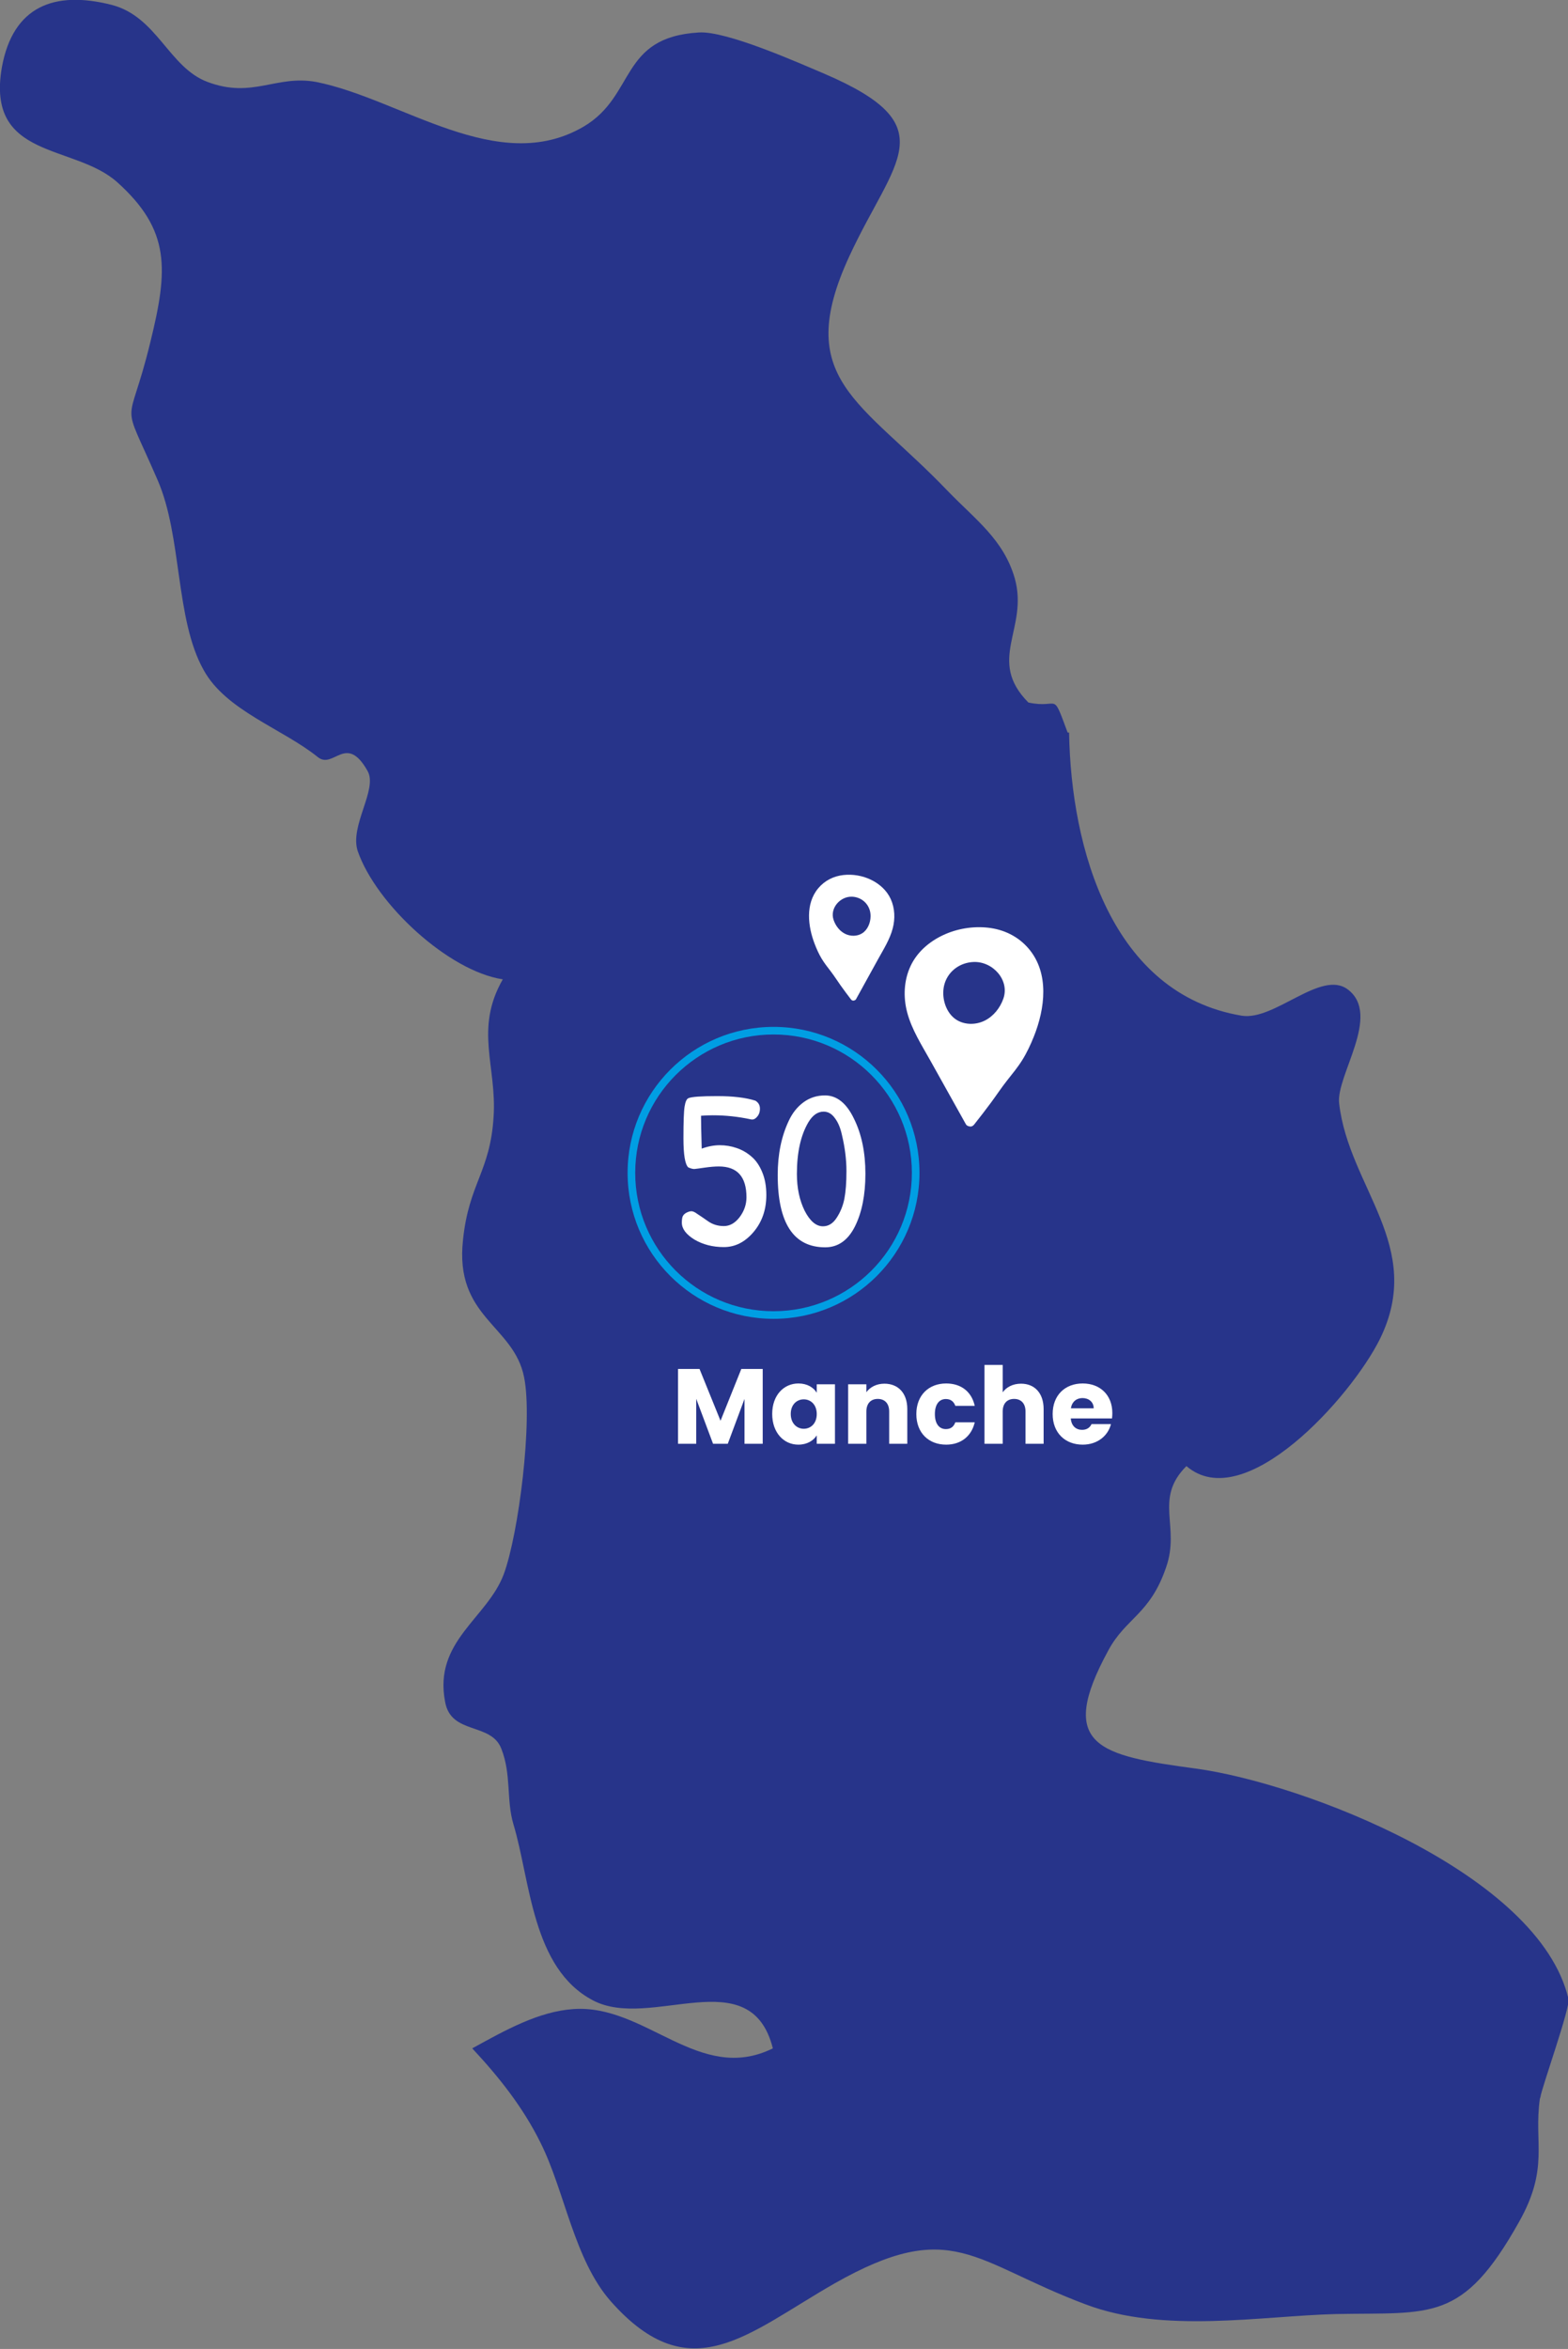<svg width="412" height="617" viewBox="0 0 412 617" fill="none" xmlns="http://www.w3.org/2000/svg">
<rect x="0" y="0" width="412" height="617" fill="#808080" stroke="none"/>
<g clip-path="url(#clip0_2032_48534)">
<path d="M404.611 551.288C402.955 562.877 407.159 569.372 399.133 583.635C384.227 610.25 376.074 607.321 350.977 607.831C331.23 608.34 305.751 613.052 285.24 605.284C255.684 594.205 250.206 582.234 219.249 599.808C196.318 612.925 181.412 628.079 160.519 604.52C150.837 593.568 148.417 575.612 142.047 562.877C137.333 553.326 130.963 545.43 124.084 538.044C132.874 533.205 141.537 528.366 150.582 527.729C169.692 526.328 183.705 547.595 203.07 538.044C197.209 514.74 170.966 533.46 155.806 525.437C139.754 517.032 139.371 493.982 134.913 479.21C133.002 472.842 134.403 466.093 131.728 459.343C129.052 452.339 118.478 455.778 116.95 446.991C113.892 431.072 128.033 425.087 132.365 413.498C136.314 402.801 140.008 373.129 137.715 361.795C135.04 348.041 119.37 346.131 121.663 325.628C123.192 310.856 128.798 307.799 129.689 293.409C130.581 280.038 124.593 270.359 132.11 257.242C117.841 255.078 98.859 237.503 94.018 223.623C91.725 217.001 99.369 207.322 96.566 202.483C90.961 192.55 87.648 202.101 83.572 198.917C74.272 191.404 59.367 186.692 53.506 175.995C45.99 162.623 47.901 140.974 41.404 126.074C31.467 103.152 33.632 114.104 39.493 89.907C44.206 70.805 44.843 60.49 30.83 47.883C19.491 37.695 -3.822 42.025 0.509 17.574C3.439 1.655 14.268 -2.547 29.301 1.273C41.276 4.33 44.334 17.701 54.525 21.522C66.373 25.979 72.488 19.611 83.062 21.522C105.484 25.979 130.836 46.482 153.385 33.238C167.144 25.087 162.685 9.806 183.578 8.532C190.84 8.023 209.949 16.555 216.574 19.357C248.678 33.11 234.919 41.897 223.198 67.24C208.165 99.713 226.256 105.189 249.06 129.003C256.321 136.517 263.71 141.738 266.64 151.926C270.335 165.17 259.124 173.32 270.208 184.527C278.488 186.31 276.323 181.088 280.527 192.422H280.909C281.418 222.986 292.12 261.063 326.262 266.794C334.925 268.194 347.155 254.568 354.162 259.917C363.08 266.666 350.977 282.585 351.869 289.843C354.417 312.002 374.545 327.411 362.57 351.734C355.054 366.889 327.026 398.216 311.739 385.1C303.076 393.759 310.21 400.891 306.388 411.715C302.184 424.068 295.814 424.959 291.228 433.492C277.469 458.707 288.807 461.126 314.287 464.565C342.314 468.385 404.356 492.072 412.127 525.055C412.637 527.347 405.12 548.232 404.738 550.906L404.611 551.288Z" fill="#27348A"/>
</g>
<g clip-path="url(#clip1_2032_48534)">
<path d="M270.298 249.196C267.559 245.967 263.755 244.12 259.548 243.67C255.591 243.248 251.445 243.93 247.828 245.62C244.189 247.321 241.008 250.035 239.276 253.703C237.483 257.5 237.298 261.888 238.359 265.902C239.56 270.468 242.225 274.596 244.509 278.681C246.988 283.123 249.467 287.565 251.946 292.001L253.787 295.3C253.955 295.598 254.258 295.777 254.59 295.842C255.014 295.983 255.492 295.907 255.869 295.484C255.886 295.468 255.896 295.457 255.913 295.441C255.918 295.43 255.929 295.425 255.935 295.419C257.454 293.496 258.962 291.557 260.416 289.585C261.832 287.668 263.144 285.669 264.625 283.8C266.002 282.061 267.411 280.355 268.593 278.469C269.808 276.525 270.795 274.407 271.646 272.283C274.583 264.948 275.793 255.674 270.293 249.19L270.298 249.196ZM263.631 262.332C262.773 264.753 261.063 266.926 258.758 268.079C256.454 269.233 253.55 269.255 251.364 267.901C249.069 266.476 247.846 263.572 247.845 260.826C247.849 259.938 247.972 259.071 248.23 258.269C249.309 254.921 252.384 252.798 255.87 252.684C260.895 252.522 265.351 257.478 263.631 262.327L263.631 262.332Z" fill="white"/>
</g>
<g clip-path="url(#clip2_2032_48534)">
<path d="M214.987 233.332C216.688 231.293 219.038 230.126 221.629 229.842C224.066 229.575 226.614 230.006 228.832 231.074C231.063 232.148 233.008 233.862 234.056 236.178C235.141 238.577 235.234 241.348 234.562 243.883C233.802 246.767 232.142 249.374 230.717 251.954C229.17 254.759 227.623 257.565 226.077 260.367L224.928 262.451C224.823 262.639 224.635 262.752 224.431 262.793C224.17 262.882 223.875 262.834 223.646 262.567C223.636 262.557 223.629 262.55 223.619 262.539C223.616 262.533 223.609 262.529 223.606 262.526C222.68 261.311 221.761 260.086 220.876 258.841C220.014 257.63 219.215 256.367 218.313 255.187C217.474 254.089 216.615 253.011 215.897 251.821C215.158 250.592 214.561 249.255 214.048 247.913C212.275 243.281 211.575 237.424 214.99 233.328L214.987 233.332ZM219.028 241.628C219.544 243.158 220.586 244.53 221.999 245.258C223.411 245.987 225.198 246.001 226.55 245.146C227.969 244.246 228.735 242.412 228.749 240.677C228.751 240.116 228.679 239.569 228.524 239.063C227.876 236.948 225.994 235.607 223.849 235.535C220.758 235.433 217.992 238.563 219.028 241.625L219.028 241.628Z" fill="white"/>
</g>
<path fill-rule="evenodd" clip-rule="evenodd" d="M203.251 344.419C223.324 344.419 239.597 328.146 239.597 308.073C239.597 288 223.324 271.728 203.251 271.728C183.178 271.728 166.905 288 166.905 308.073C166.905 328.146 183.178 344.419 203.251 344.419ZM203.251 346.419C224.429 346.419 241.597 329.251 241.597 308.073C241.597 286.895 224.429 269.728 203.251 269.728C182.073 269.728 164.905 286.895 164.905 308.073C164.905 329.251 182.073 346.419 203.251 346.419Z" fill="#009EE3"/>
<path d="M178.149 379.243V359.587H183.805L189.321 373.195L194.781 359.587H200.409V379.243H195.621V367.455L191.225 379.243H187.361L182.937 367.427V379.243H178.149Z" fill="white"/>
<path d="M202.901 371.403C202.901 366.475 205.953 363.395 209.789 363.395C212.113 363.395 213.765 364.459 214.605 365.831V363.619H219.393V379.243H214.605V377.031C213.737 378.403 212.085 379.467 209.761 379.467C205.953 379.467 202.901 376.331 202.901 371.403ZM214.605 371.431C214.605 368.939 213.009 367.567 211.189 367.567C209.397 367.567 207.773 368.911 207.773 371.403C207.773 373.895 209.397 375.295 211.189 375.295C213.009 375.295 214.605 373.923 214.605 371.431Z" fill="white"/>
<path d="M233.636 379.243V370.759C233.636 368.631 232.46 367.455 230.64 367.455C228.82 367.455 227.644 368.631 227.644 370.759V379.243H222.856V363.619H227.644V365.691C228.596 364.375 230.276 363.451 232.376 363.451C235.988 363.451 238.396 365.915 238.396 370.115V379.243H233.636Z" fill="white"/>
<path d="M240.772 371.431C240.772 366.503 244.02 363.395 248.612 363.395C252.532 363.395 255.304 365.551 256.116 369.275H251.02C250.628 368.183 249.844 367.483 248.528 367.483C246.82 367.483 245.644 368.827 245.644 371.431C245.644 374.035 246.82 375.379 248.528 375.379C249.844 375.379 250.6 374.735 251.02 373.587H256.116C255.304 377.199 252.532 379.467 248.612 379.467C244.02 379.467 240.772 376.387 240.772 371.431Z" fill="white"/>
<path d="M258.677 379.243V358.523H263.465V365.719C264.417 364.375 266.125 363.451 268.281 363.451C271.837 363.451 274.217 365.915 274.217 370.115V379.243H269.457V370.759C269.457 368.631 268.281 367.455 266.461 367.455C264.641 367.455 263.465 368.631 263.465 370.759V379.243H258.677Z" fill="white"/>
<path d="M284.432 367.231C282.864 367.231 281.66 368.183 281.38 369.919H287.372C287.372 368.211 286.028 367.231 284.432 367.231ZM291.908 374.063C291.152 377.115 288.38 379.467 284.488 379.467C279.896 379.467 276.592 376.387 276.592 371.431C276.592 366.475 279.84 363.395 284.488 363.395C289.052 363.395 292.272 366.419 292.272 371.179C292.272 371.627 292.244 372.103 292.188 372.579H281.352C281.52 374.623 282.78 375.575 284.32 375.575C285.664 375.575 286.42 374.903 286.812 374.063H291.908Z" fill="white"/>
<path d="M184.378 301.713C186.018 301.113 187.598 300.813 189.118 300.813C190.638 300.813 192.098 301.053 193.498 301.533C194.938 302.013 196.238 302.753 197.398 303.753C198.598 304.753 199.558 306.133 200.278 307.893C200.998 309.613 201.358 311.613 201.358 313.893C201.358 317.733 200.238 320.973 197.998 323.613C195.758 326.253 193.158 327.573 190.198 327.573C187.278 327.573 184.698 326.913 182.458 325.593C180.258 324.233 179.158 322.753 179.158 321.153C179.158 320.393 179.238 319.833 179.398 319.473C179.598 319.073 179.938 318.753 180.418 318.513C180.898 318.273 181.318 318.153 181.678 318.153C182.078 318.153 182.598 318.393 183.238 318.873C183.918 319.313 184.858 319.953 186.058 320.793C187.258 321.633 188.638 322.053 190.198 322.053C191.758 322.053 193.138 321.273 194.338 319.713C195.538 318.113 196.138 316.373 196.138 314.493C196.138 309.093 193.718 306.393 188.878 306.393C187.838 306.393 186.618 306.493 185.218 306.693C183.858 306.893 182.958 307.013 182.518 307.053C182.118 307.093 181.558 306.953 180.838 306.633C179.998 305.833 179.578 303.293 179.578 299.013C179.578 294.693 179.678 291.913 179.878 290.673C180.078 289.393 180.418 288.653 180.898 288.453C181.738 288.093 184.238 287.913 188.398 287.913C192.598 287.913 195.958 288.313 198.478 289.113C199.278 289.593 199.678 290.293 199.678 291.213C199.678 292.093 199.418 292.813 198.898 293.373C198.418 293.933 197.898 294.153 197.338 294.033C194.018 293.313 190.678 292.953 187.318 292.953C186.278 292.953 185.238 292.993 184.198 293.073C184.198 294.633 184.258 297.513 184.378 301.713Z" fill="white"/>
<path d="M204.349 308.613C204.349 303.253 205.309 298.533 207.229 294.453C208.189 292.373 209.489 290.733 211.129 289.533C212.769 288.333 214.649 287.733 216.769 287.733C219.889 287.733 222.429 289.773 224.389 293.853C226.389 297.893 227.389 302.713 227.389 308.313C227.389 313.873 226.469 318.493 224.629 322.173C222.789 325.813 220.189 327.633 216.829 327.633C208.509 327.633 204.349 321.293 204.349 308.613ZM216.229 322.113C217.669 322.113 218.869 321.373 219.829 319.893C220.829 318.373 221.509 316.693 221.869 314.853C222.229 312.973 222.409 310.553 222.409 307.593C222.409 304.593 222.009 301.413 221.209 298.053C220.809 296.213 220.189 294.753 219.349 293.673C218.549 292.553 217.569 291.993 216.409 291.993C214.849 291.993 213.509 292.933 212.389 294.813C210.389 298.213 209.389 302.733 209.389 308.373C209.389 312.053 210.069 315.273 211.429 318.033C212.829 320.753 214.429 322.113 216.229 322.113Z" fill="white"/>
<defs>
<clipPath id="clip0_2032_48534">
<rect width="412" height="617" fill="white"/>
</clipPath>
<clipPath id="clip1_2032_48534">
<rect width="36.421" height="52.373" fill="white" transform="matrix(1 0 -0.004 1 237.776 243.545)"/>
</clipPath>
<clipPath id="clip2_2032_48534">
<rect width="22.413" height="33.077" fill="white" transform="matrix(-1 0 -0.004 1 235.027 229.763)"/>
</clipPath>
</defs>
</svg>
